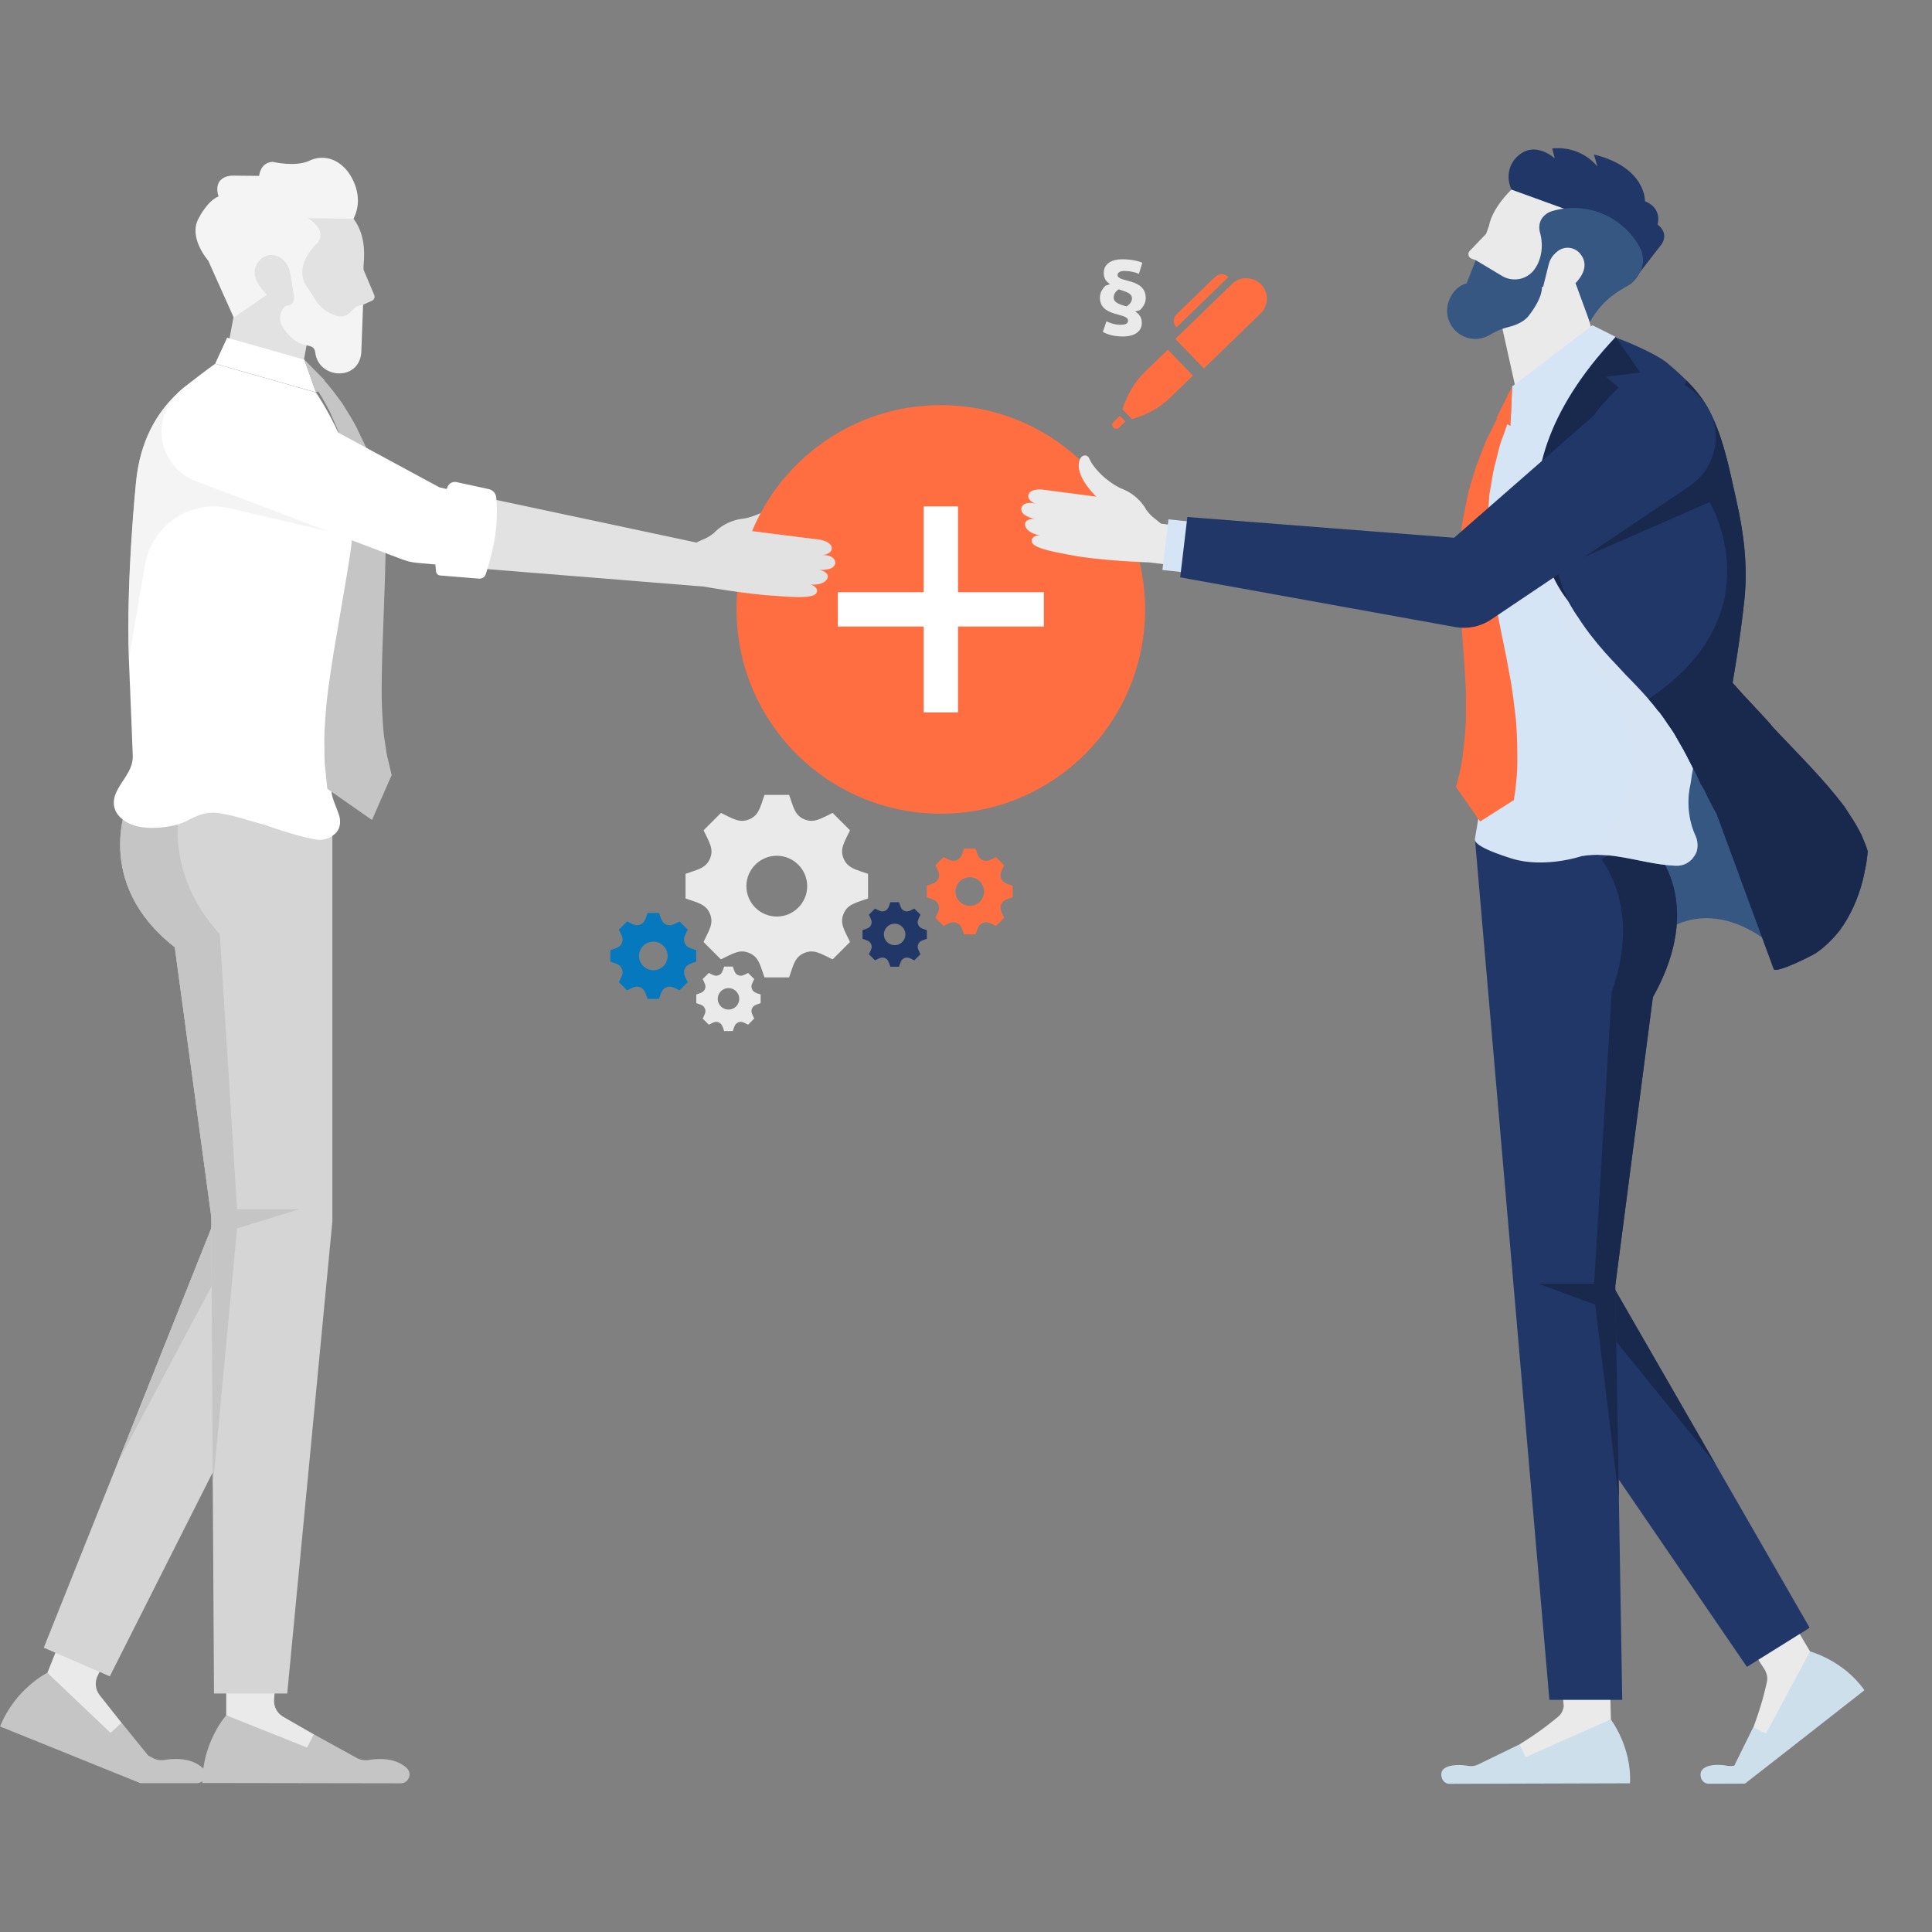 <?xml version="1.0" encoding="UTF-8"?>
<svg xmlns="http://www.w3.org/2000/svg" id="Ebene_1" version="1.1" viewBox="0 0 300 300">
  <rect x="0" y="0" width="300" height="300" fill="#808080" stroke="none"/>
  <defs>
    <style>
      .st0, .st1 {
        fill: #213768;
      }

      .st0, .st2, .st3, .st4 {
        display: none;
      }

      .st5 {
        fill: #fff;
      }

      .st6, .st7 {
        fill: #d6e5f5;
      }

      .st8 {
        fill: #e2e2e2;
      }

      .st2, .st9 {
        fill: #ff6e40;
      }

      .st10 {
        fill: #d5d5d5;
      }

      .st3, .st11 {
        fill: #0578be;
      }

      .st12, .st7, .st13 {
        isolation: isolate;
      }

      .st7, .st13 {
        mix-blend-mode: multiply;
        opacity: .5;
      }

      .st14 {
        fill: #19294e;
      }

      .st15 {
        fill: #ccdfea;
      }

      .st16 {
        fill: #c5c5c5;
      }

      .st4, .st17, .st13 {
        fill: #eaeaea;
      }

      .st18 {
        fill: #f4f4f4;
      }

      .st19 {
        fill: #375783;
      }
    </style>
  </defs>
  <g class="st12">
    <g id="Ebene_11">
      <path class="st8" d="M122.73,77.47c-.05-.14-.13-.26-.25-.34-.49-.36-.87-.05-1.05.18-.22.27-.46.52-.72.74-2.39,2.02-5.13,2.46-5.13,2.46-3.07.29-4.69,2.23-4.69,2.23-1.04.82-1.97,1.24-2.72,1.51l-.03.58c-.05.94.35,1.86,1.08,2.46h0c1.17.96,2.78,1.18,4.16.57,2.67-1.18,3.92-4.24,3.92-4.24,5.97-3,5.68-5.45,5.44-6.15,0,0-.01,0-.01,0Z"></path>
      <circle class="st9" cx="146.09" cy="94.63" r="31.72"></circle>
      <path class="st5" d="M162.09,91.96h-13.33v-13.33h-5.33v13.33h-13.33v5.33h13.33v13.33h5.33v-13.33h13.33v-5.33Z"></path>
      <path class="st17" d="M167.85,71.05c.08-.12.19-.21.33-.27.57-.22.85.17.97.45.14.31.31.62.51.9,1.8,2.55,4.34,3.68,4.34,3.68,2.9,1.05,3.98,3.34,3.98,3.34.79,1.06,1.59,1.7,2.25,2.15l-.12.57c-.19.93-.81,1.71-1.67,2.1h0c-1.37.63-2.99.44-4.17-.5-2.28-1.81-2.72-5.09-2.72-5.09-5.02-4.41-4.12-6.71-3.71-7.33h.01Z"></path>
      <path class="st17" d="M186.9,88.35l.62-6.09-7.29-.96s-3.81-3.6-7.88-3.9l-10.36-1.36c-.65-.1-1.86-.05-2.22.61-.42.78.49,1.4,1.13,1.61-.68-.22-1.69-.34-2.17.34-.33.47-.07,1.04.35,1.34.45.32,1.12.55,1.65.66-.28-.05-.91-.04-1.32.28-.49.39-.18,1.07.18,1.41.52.49,1.21.72,1.9.85-.59-.07-1.51.3-1.24,1.08.36,1.05,4.49,1.66,5.7,1.91,4.54.94,12.48,1.2,12.48,1.2l8.46,1.01h.01Z"></path>
      <path class="st19" d="M277.48,148.91s-10.95-12.67-21.72-2.17l-.53-20.26c1.41-2.63,3.7-13.8,6.67-14.08s4.67,10.39,6.55,12.7l9.03,23.8h0Z"></path>
      <path class="st17" d="M265.91,246.67h0l8.18,12.7c.52,1.13.33,1.51.12,2.47-.72,3.21-1.95,6.38-1.95,6.38l.96,3.61,3.08-2.35,4.78-13.02-8.11-13.69-7.07,3.89h.01Z"></path>
      <path class="st15" d="M268.14,274.18h0c-1.25-.28-4.72-.33-3.98,1.98.18.48.64.82,1.15.82h.7l4.95-.02,5.54-4.32.41-.32,12.6-9.86c-3.27-4.66-8.44-6.02-8.44-6.02l-6.86,12.76-1.97-.99-2.78,5.63-.14.32c-.39.09-.8.09-1.19.02h0Z"></path>
      <polygon class="st1" points="246.05 202.26 250.11 199.09 266.37 227.33 281 252.76 271.26 258.83 237.24 209.1 246.05 202.26"></polygon>
      <polygon class="st14" points="250.11 199.09 266.37 227.33 246.05 202.26 250.11 199.09"></polygon>
      <path class="st17" d="M241.51,250.36h0l1.31,14.63c-.27,1.21-.66,1.4-1.41,2.02-2.54,2.1-5.45,3.85-5.45,3.85l-1.46,3.43,3.87.04,11.77-7.34-.42-16.52-8.21-.1h0Z"></path>
      <path class="st15" d="M250.13,266.98h0l-13.23,5.87-.95-1.99-6.43,3.13c-.51.25-1.08.32-1.64.2-1.1-.23-4.79-.38-3.96,1.98.18.48.63.82,1.14.82l28.05-.08c.27-5.68-2.99-9.92-2.99-9.92h0Z"></path>
      <path class="st1" d="M229.02,130.27l18.34,2.22,7.83-2.48s10.7,8.29,1.46,24.83l-5.84,44.81.57,33.12.52,31.18h-11.31l-11.56-133.68h-.01Z"></path>
      <path class="st14" d="M238.86,199.33h8.68l2.72-45.31c3.91-10.86.37-17.84-1.6-20.62l6.54-3.38s10.7,8.29,1.46,24.83l-5.84,44.81.57,33.12-3.69-30.19-8.81-3.25h-.03Z"></path>
      <polygon class="st17" points="235.59 61.36 238.16 59.24 247.13 51.09 244.56 41.67 232.42 47.12 235.59 61.36"></polygon>
      <path class="st6" d="M229.12,85.05c.58,6.48,5.05,13.92,3.61,20.77-.34,1.72-2.92,20.28-3.71,24.45-.22,1.19,4.46,2.63,5.61,3.01,3.26,1.06,7.57.73,11.08-.37h.03c1.05-.17,2.07-.22,3.1-.15.33.02.66.04,1,.06.36.03.71.08,1.06.13,3.13.44,6.17,1.37,9.35,1.48,1.14.04,2.19-.5,2.81-1.46.21-.29.37-.62.45-.96.04-.19.05-.35.07-.55.04-.55-.03-1.1-.27-1.61-1.91-4.15-.82-8-.82-8,.25-1.82.62-3.76,1.06-5.79.79-3.67,1.81-7.61,2.87-11.58.67-2.54,1.34-5.08,1.94-7.56.53-2.04.89-4.34,1.25-6.28.89-4.48-.18-8.24-.93-12.63-.63-3.82-2.07-8.54-4-12.01-1.29-2.32-1.5-3.35-3.91-6.07-2.63-2.96-9.05-8.74-12.68-7.84-2.85.69-12.2,10.29-13.8,12.81-.28.47-.46.79-.75,1.29-.17.35-.42.86-.62,1.23-.02.11-.08.21-.13.31-.37.76-.7,1.58-1,2.41-1.79,4.73-3.13,9.78-2.65,14.89l-.02.02h0Z"></path>
      <polygon class="st6" points="247.28 50.51 250.88 52.31 234.55 66.15 234.81 59.99 247.28 50.51"></polygon>
      <polygon class="st9" points="234.81 59.99 232.37 64.93 234.55 66.15 234.81 59.99"></polygon>
      <path class="st9" d="M235.07,124.22c.12-.71.24-1.44.31-2.24.05-.55.11-1.1.16-1.67.02-.5.05-1,.07-1.51.02-2.32-.02-4.62-.21-7-.29-2.34-.53-4.77-1.01-7.1-.41-2.39-.9-4.7-1.38-7.03-.44-2.31-.94-4.6-1.27-6.84-.16-1.12-.32-2.23-.47-3.33-.16-1.1-.14-2.11-.23-3.16-.24-2.02,0-4.23.14-6.26.04-.45.06-1.13.11-1.38.08-.47.16-.94.24-1.4.17-.92.28-1.83.49-2.67.46-1.65.73-3.28,1.25-4.55.42-1.09.69-2.05,1.07-2.9l-1.75-.4c-.39.72-.77,1.58-1.25,2.48-.75,1.34-1.22,2.91-1.92,4.62-.33.85-.56,1.77-.87,2.71-.14.47-.29.95-.44,1.44-.2.71-.22,1.04-.34,1.59-.39,2.01-.91,4.05-.98,6.49-.06,1.17-.22,2.43-.2,3.61,0,1.18.03,2.38.05,3.59.05,2.41.26,4.81.41,7.2.18,2.36.37,4.74.47,6.99.18,2.29.1,4.45.1,6.55-.1,2.06-.35,4.05-.56,5.8-.09.5-.18,1-.26,1.49-.1.41-.2.82-.29,1.22-.11.54-.28,1.09-.44,1.63l3.77,5.37,5.24-3.33h-.01Z"></path>
      <path class="st17" d="M234.69,29.45s-2.95,2.73-3.49,5.65l-.44,1.21-2.55,2.66c-.17.18-.24.43-.18.67.06.24.23.44.46.52l.77.28-.4,1.1,3.68,3.29,4.51-.76,4.01-4.03,5.85-7.55-3.96-3.35-5.42-.86-2.85,1.17h.01Z"></path>
      <path class="st1" d="M254.53,42.43l3.39-4.39s1.43-1.63-.53-3.18c0,0,.81-2.51-1.96-3.61,0,0,.22-5.24-7.92-7.26l.53,1.88s-2.36-3.28-7.01-2.82l.38,1.54s-3.42-3.2-6.23.17c0,0-1.72,1.9-.48,4.68l14.2,5.15,5.64,7.84h-.01Z"></path>
      <path class="st19" d="M227.6,52.37c-2.28-.83-3.46-3.34-2.63-5.62.51-1.39,1.43-2.39,2.77-2.75,0,0,.02,0,.02-.02,0-.04.02-.1.03-.12l1.37-3.46,4.08,2.45c.87.52,1.91.67,2.89.43.98-.25,1.82-.88,2.34-1.75.03-.05.06-.1.09-.16.02-.04.05-.08.08-.13,0,0,1.3-2.05.52-5.04,0,0-.71-1.89,1.08-3.07.23-.15.47-.26.73-.34h0c5.27-1.58,10.94.72,13.61,5.54.54.97,1.32,3.26-1.26,5.71l-1.7,1.01c-1.81,1.08-3.33,2.59-4.42,4.4l-.34.56-2.21-6.03-2.94.32-2.28.25s.24,1.54-2.09,4.53c-.61.78-1.81,1.39-2.99,1.67-1.06.25-2.07.67-3,1.24-1.09.66-2.45.85-3.75.38Z"></path>
      <path class="st17" d="M241.93,38.96c1.07-.78,2.54-.61,3.4.39.69.8,1.27,2.18-.21,4.07,0,0-2.19,2.89-4.41,2.74,0,0-1.53.13-1.04-1.83l.82-3.3c.14-.55.4-1.05.78-1.47.18-.2.4-.41.66-.6Z"></path>
      <path class="st7" d="M245.69,101.63s10.97,11.71,6.76,21.69c-4.03,9.54-4.75,5.11-6.71,9.6,1.05-.18,2.07-.22,3.1-.15.33.02.66.04,1,.06.36.03.71.08,1.06.13,3.13.44,6.17,1.37,9.35,1.48,1.14.04,2.19-.5,2.81-1.46.21-.29.37-.62.45-.96.04-.19.05-.35.07-.55,0-.5-.1-1.01-.31-1.47-1.91-4.15-.86-7.98-.86-7.98v-.03c.54-4.03-.23-8.09-2.2-11.6l-19.68-35.06s-5.41,13.47,5.16,26.3h0Z"></path>
      <path class="st1" d="M242.8,66.27c-1.08,2.5-1.89,4.96-2.42,7.32-.07.26-.1.46-.11.68-1.1,5.61-.58,11.13,2.07,16.84.25.5.52,1.01.77,1.51.56,1.07,1.15,2.09,1.81,3.06.03.04.05.07.07.08,1.19,1.88,2.64,3.76,4.33,5.66.57.64,1.21,1.31,1.84,1.98.42.45.81.88,1.21,1.31,1.26,1.27,2.46,2.53,3.62,3.85.43.49.85,1.01,1.24,1.51.15.19.25.35.41.47.03.09.05.1.11.13.45.61.86,1.2,1.26,1.81.33.47.67.94.98,1.45.27.51.59,1.01.85,1.49.77,1.29,1.44,2.64,2.1,3.95.15.26.27.51.43.78.22.48.48,1.03.72,1.6.19.32.39.65.57.93.56,1.22,1.19,2.43,1.9,3.7,0,0,8.83,23.99,8.86,24.08.28.85,6.25-2.22,6.56-2.46,1.45-.98,2.65-2.21,3.67-3.49,1.73-2.34,2.88-5.02,3.62-7.85.12-.63.3-1.31.43-2.04.15-.76.26-1.58.32-2.43-.25-.9-.64-1.74-1.01-2.63-.06-.03-.05-.1-.1-.16-.03-.09-.08-.19-.14-.29-.64-1.26-1.5-2.53-2.31-3.77-3.35-4.48-7.46-8.44-11.3-12.56-.19-.32-.43-.49-.64-.78-1.4-1.49-2.73-2.97-3.77-4.04-.99-1.16-1.71-1.87-1.71-1.94.05-.38,1.08-5.84,1.83-12.84.56-5.2-.09-10.5-1.26-15.56-1.09-4.87-2.08-10.21-4.58-14.56-.88-1.5-1.96-2.77-3.12-3.95-.86-.86-1.77-1.69-2.73-2.49l-.07-.07c-2.11-1.87-8.25-4.17-8.25-4.17-3.38,4.86-6.13,9.51-8.06,13.93v-.04h0Z"></path>
      <path class="st14" d="M242.91,87.84l22.56-9.87s10.42,17.31-9.49,30.57c.43.49.85,1.01,1.24,1.51.15.19.25.35.41.47.03.09.05.1.11.13.45.61.86,1.2,1.26,1.81.33.47.67.94.98,1.45.27.51.59,1.01.85,1.49.77,1.29,1.44,2.64,2.1,3.95.15.26.27.51.43.78.22.48.48,1.03.72,1.6.19.32.39.65.57.93.56,1.22,1.19,2.43,1.9,3.7,0,0,8.83,23.99,8.86,24.08.28.85,6.25-2.22,6.56-2.46,1.45-.98,2.65-2.21,3.67-3.49,1.73-2.34,2.88-5.02,3.62-7.85.12-.63.3-1.31.43-2.04.15-.76.26-1.58.32-2.43-.25-.9-.64-1.74-1.01-2.63-.06-.03-.05-.1-.1-.16-.03-.09-.08-.19-.14-.29-.64-1.26-1.5-2.53-2.31-3.77-3.35-4.48-7.46-8.44-11.3-12.56-.19-.32-.43-.49-.64-.78-1.4-1.49-2.73-2.97-3.77-4.04-.99-1.16-1.71-1.87-1.71-1.94.05-.38,1.08-5.84,1.83-12.84.56-5.2-.09-10.5-1.26-15.56-1.09-4.87-2.08-10.21-4.58-14.56-.88-1.5-1.96-2.77-3.12-3.95-.91,1.97-1.9,4.63-1.9,4.63l-17.11,24.14.02-.02h0Z"></path>
      <path class="st14" d="M250.89,52.31l3.79,5.53-5.27.67,1.93,1.69s-16.46,14.31-7.78,33.19c0,0-15.11-17.35,7.34-41.09h0Z"></path>
      <polygon class="st6" points="184.8 81 183.86 88.87 180.5 88.51 181.44 80.64 184.8 81"></polygon>
      <path class="st1" d="M225.78,83.51l25.55-22.34c3.93-3.64,9.82-3.13,13.1,1.06,3.28,4.2,2.4,10.11-1.98,13.19l-30.91,20.78c-1.63,1.1-3.62,1.51-5.56,1.17l-42.72-7.72,1.11-9.37,41.4,3.22h.01Z"></path>
      <path class="st17" d="M24.67,241.28l-8.54-3.42-8.77,21.88,9.78,12.73,1.81-.51-.07-4.43-3.4-4.3c-.68-.87-.8-2.05-.31-3.04l9.49-18.92h.01Z"></path>
      <path class="st16" d="M7.35,259.75l9.8,9.32,1.74-1.55,4.13,5.09.68.35c.55.32,1.19.42,1.84.32,3.06-.48,4.87.29,5.9,1.22.45.39.58,1,.35,1.55s-.74.87-1.32.84h-8.67l-20.02-8.09-1.77-.71c2.39-5.93,7.35-8.35,7.35-8.35h-.01Z"></path>
      <polygon class="st10" points="6.8 255.85 17.05 260.3 49.45 196.09 34.04 190.12 33.17 189.8 18.31 227.06 6.8 255.85"></polygon>
      <polygon class="st16" points="18.31 227.06 34.6 196.43 34.04 190.12 33.17 189.8 18.31 227.06"></polygon>
      <path class="st17" d="M44.33,242.78h-9.2v23.57l13.82,8.18,1.49-1.14-1.71-4.08-4.75-2.73c-.96-.55-1.51-1.6-1.42-2.7l1.78-21.09h-.01Z"></path>
      <path class="st16" d="M35.13,266.35s-3.71,4.11-3.72,10.51l30.75.05c.58.02,1.11-.32,1.33-.85s.08-1.15-.35-1.54c-1.06-.96-2.86-1.71-5.91-1.23-.63.1-1.28-.01-1.84-.32l-6.66-3.67-1.04,2.06-12.55-5.01h-.01Z"></path>
      <path class="st10" d="M27.14,147.09l5.67,41.87.23,41.94.19,32.07h11.37l7.01-73.3v-61.05l-1.87-1.61-19.37-5.32-5.16,1.39-5.32,1.45s-5.64,12.47,7.25,22.56Z"></path>
      <path class="st16" d="M27.14,147.09l5.67,41.87.23,41.94,3.77-40.16,9.67-2.97h-9.67l-2.68-42.71c-8.86-9.67-6.19-19.89-6.19-19.89l-2.74-2.1-5.32,1.45s-5.64,12.47,7.25,22.56h.01Z"></path>
      <polygon class="st8" points="34.98 56.09 46.59 59.2 49.5 43.19 37.93 40.27 34.98 56.09"></polygon>
      <polygon class="st5" points="49.06 60.92 47.26 55.85 35.27 52.44 33.41 56.47 49.06 60.92"></polygon>
      <polygon class="st16" points="47.26 55.85 50.38 59 50.09 60.45 49.06 60.92 47.26 55.85"></polygon>
      <path class="st8" d="M54.9,33.97c1.5,2.03,1.84,4.47,1.55,7.32v.58l1.66,3.94c.14.34,0,.72-.34.88l-1.39.63-1.68,5.55-4.62-1.44-5.19-9.7-.78-7.18,1.71-3,5.52.06,3.57,2.36h-.01Z"></path>
      <path class="st18" d="M54.49,48.39c-.53.64-1.39.9-2.21.66-1.4-.41-2.59-1.32-3.36-2.56l-.98-1.58c-2.86-3.51,1.35-7.18,1.35-7.18,1.65-2.07-1.47-3.84-1.47-3.84l7.08.07c2.01-4.04-1.08-7.55-1.08-7.55-2.75-3.16-5.78-1.45-5.78-1.45-2.21,1.02-5.69.17-5.69.17-1.97.1-2.11,2.18-2.11,2.18l-4.29-.04c-3.14.32-2.01,3.23-2.01,3.23-1.75.68-3.05,3.33-3.05,3.33-1.77,3,1.44,6.63,1.44,6.63l3.97,8.86,6.25-4.32,2.15-.93-.27,3.36-.2.2c-.84.83-.99,2.13-.35,3.12,1.82,2.84,3.74,2.86,3.74,2.86l.62.17c.42.11.66.5.71.94.48,4.13,6.75,4.54,7.15.07l.28-7.46c-.84.05-1.47.55-1.89,1.07h0Z"></path>
      <path class="st8" d="M43.8,40.21c-.99-.85-2.47-.8-3.4.12-.74.73-1.43,2.06-.11,4.04,0,0,1.94,3.04,4.14,3.06,0,0,1.51.25,1.18-1.73l-.55-3.33c-.09-.55-.32-1.07-.66-1.52-.17-.22-.37-.44-.6-.64Z"></path>
      <path class="st5" d="M22.21,128.46c1.42.23,3.87.03,5.54-.48.39-.13.74-.26,1-.39,2-1.03,3.38-1.71,5.64-1.26,2.26.35,4.48,1.19,6.7,1.74,3.03,1.13,7.7,2.45,8.77,2.35.45-.06.9-.19,1.29-.35,1.55-.81,1.71-1.84,1.64-2.8-.06-1.06-1.39-3.38-1.29-4.38l4.29-40.58c.93-10.44-6.74-21.37-6.74-21.37l-15.63-4.45s-1.16.77-4.61,3.48c-.48.39-.97.81-1.45,1.29-2.93,2.8-5.64,7.12-6.25,13.7,0,0-1.55,15.09-1.1,27.3.35,8.28.61,15.21.61,15.25-.03,2.35-1.93,3.8-2.71,5.87-1.06,2.93,1.61,4.77,4.29,5.09h0Z"></path>
      <path class="st16" d="M48.62,59.63s.62.79,1.46,2.23c.39.76.98,1.62,1.42,2.73.48,1.09,1.07,2.28,1.47,3.69.23.69.46,1.4.71,2.14.16.76.32,1.55.49,2.36.42,1.6.54,3.33.63,5.11.24,1.76-.02,3.61-.15,5.45-.06,1.79-.47,3.79-.77,5.79-.68,3.96-1.35,7.93-1.98,11.64-.61,3.78-1.17,7.37-1.37,10.61-.12,1.61-.21,3.1-.16,4.47,0,1.35,0,2.54.14,3.53.21,1.98.32,3.11.32,3.11l6.93,4.84,3.06-6.98s-.2-.85-.56-2.35c-.22-.74-.33-1.69-.49-2.78-.2-1.08-.29-2.35-.37-3.76-.2-2.79-.14-6.23-.04-9.95.13-3.78.28-7.82.42-11.86.03-2.01.17-4,0-6.17-.13-2.11-.14-4.18-.66-6.13-.37-1.97-.77-3.84-1.45-5.53-.3-.85-.6-1.68-.88-2.48-.37-.76-.73-1.5-1.07-2.21-.63-1.44-1.43-2.64-2.09-3.72-.63-1.1-1.37-1.94-1.89-2.68-1.15-1.46-1.88-2.17-1.88-2.17l-1.22,1.06h-.02,0Z"></path>
      <path class="st13" d="M20.02,102.25l2.5-14.57c.51-2.95,2.21-5.57,4.71-7.22,2.5-1.66,5.57-2.21,8.49-1.52l16.8,3.94-25.14-21.63c-2.93,2.8-5.64,7.12-6.25,13.7,0,0-1.55,15.09-1.1,27.3h-.01Z"></path>
      <path class="st8" d="M71.95,88.05l1.44-11.2,34.77,7.4s4.6-2.52,8.61-1.78l10.37,1.31c.65.07,1.81.42,1.99,1.15.21.86-.83,1.23-1.5,1.27.71-.05,1.72.1,2.02.88.2.53-.2,1.02-.68,1.2-.52.19-1.22.25-1.77.23.28.03.89.19,1.21.6.38.5-.1,1.08-.53,1.32-.63.34-1.36.39-2.06.35.59.08,1.38.68.92,1.36-.62.93-4.77.47-6,.41-4.63-.24-11.47-1.47-11.47-1.47l-37.32-3.01v-.02h0Z"></path>
      <path class="st5" d="M26.22,62.8c1.22-2.07,3.24-3.56,5.58-4.12s4.81-.16,6.07.57l30.37,16.43,5.16,1.17-1.44,11.2-7.18-.65c-.89-.08-1.75-.29-2.57-.63l-32.02-12.14c-2.21-.91-3.92-2.74-4.68-5.01-.76-2.27-.5-4.76.72-6.81h0Z"></path>
      <path class="st5" d="M77.06,77.28c-.05-.65-.52-1.19-1.16-1.33l-5.02-1.09c-.57-.12-1.14.17-1.37.71-2.1,4.97-2.33,8.19-1.81,13.15.04.34.31.61.65.64l6.03.49c.48.04.92-.26,1.06-.72,1.42-4.58,1.95-7.59,1.62-11.86h0Z"></path>
    </g>
    <path class="st4" d="M115.81,137.21l1.8-.61c-1.54-.93-2.64-2.28-2.64-4.66,0-3.26,2.55-5.62,7.7-5.62,3.43,0,6.68.71,8.26,1.45l-1.4,4.61c-1.37-.66-3.82-1.23-5.89-1.23s-2.94.75-2.94,1.72c0,3.26,11.65,1.05,11.65,9.58,0,1.8-.93,3.6-2.42,4.93l-1.98.61c1.59.92,2.77,2.33,2.77,4.71,0,3.65-3.12,5.62-7.87,5.62-3.95,0-6.59-.97-8.26-1.89l1.49-4.39c1.37.66,3.3,1.45,5.84,1.45,2.16,0,3.08-.53,3.08-1.76,0-3.38-11.65-1.27-11.65-9.54,0-1.8.96-3.65,2.46-4.96h0v-.02h0ZM121.17,138.74c-1.15.71-2.11,1.89-2.11,3.34,0,2.06,1.98,2.77,5.27,3.73,1.27-.71,2.28-1.98,2.28-3.29,0-2.11-2.06-2.68-5.45-3.78h.01Z"></path>
    <path class="st0" d="M137.9,145.19l.67-.23c-.58-.35-.99-.86-.99-1.75,0-1.22.96-2.11,2.89-2.11,1.29,0,2.5.26,3.1.54l-.53,1.73c-.51-.25-1.43-.46-2.21-.46s-1.1.28-1.1.64c0,1.22,4.37.4,4.37,3.59,0,.67-.35,1.35-.91,1.85l-.74.23c.6.34,1.04.87,1.04,1.76,0,1.37-1.17,2.11-2.95,2.11-1.48,0-2.47-.36-3.1-.71l.56-1.65c.51.25,1.24.54,2.19.54.81,0,1.16-.2,1.16-.66,0-1.27-4.37-.48-4.37-3.58,0-.67.36-1.37.92-1.86h0v.02h0ZM139.91,145.77c-.43.26-.79.71-.79,1.25,0,.77.74,1.04,1.98,1.4.48-.26.86-.74.86-1.23,0-.79-.77-1-2.04-1.42h-.01Z"></path>
    <path class="st2" d="M148.47,136.2l.9-.31c-.77-.46-1.32-1.14-1.32-2.33,0-1.63,1.27-2.81,3.85-2.81,1.72,0,3.34.35,4.13.72l-.7,2.31c-.68-.33-1.91-.61-2.94-.61s-1.47.38-1.47.86c0,1.63,5.82.53,5.82,4.79,0,.9-.46,1.8-1.21,2.46l-.99.31c.79.46,1.38,1.16,1.38,2.35,0,1.83-1.56,2.81-3.93,2.81-1.98,0-3.3-.49-4.13-.94l.75-2.2c.68.33,1.65.72,2.92.72,1.08,0,1.54-.27,1.54-.88,0-1.69-5.82-.64-5.82-4.77,0-.9.48-1.83,1.23-2.48h0ZM151.16,136.97c-.57.35-1.05.94-1.05,1.67,0,1.03.99,1.38,2.64,1.87.64-.35,1.14-.99,1.14-1.65,0-1.05-1.03-1.34-2.72-1.89h0Z"></path>
    <path class="st3" d="M95.43,121.42l.9-.31c-.77-.46-1.32-1.14-1.32-2.33,0-1.63,1.27-2.81,3.85-2.81,1.72,0,3.34.35,4.13.72l-.7,2.31c-.68-.33-1.91-.61-2.94-.61s-1.47.38-1.47.86c0,1.63,5.82.53,5.82,4.79,0,.9-.46,1.8-1.21,2.46l-.99.31c.79.46,1.38,1.16,1.38,2.35,0,1.83-1.56,2.81-3.93,2.81-1.98,0-3.3-.49-4.13-.94l.75-2.2c.68.33,1.65.72,2.92.72,1.08,0,1.54-.27,1.54-.88,0-1.69-5.82-.64-5.82-4.77,0-.9.48-1.83,1.23-2.48h-.01ZM98.11,122.19c-.57.35-1.05.94-1.05,1.67,0,1.03.99,1.38,2.64,1.87.64-.35,1.14-.99,1.14-1.65,0-1.05-1.03-1.34-2.72-1.89h0Z"></path>
    <path class="st4" d="M106.11,134.7l.45-.15c-.39-.23-.66-.57-.66-1.16,0-.81.64-1.41,1.92-1.41.86,0,1.67.18,2.07.36l-.35,1.15c-.34-.17-.96-.31-1.47-.31s-.74.19-.74.43c0,.81,2.91.26,2.91,2.4,0,.45-.23.9-.61,1.23l-.5.15c.4.23.69.58.69,1.18,0,.91-.78,1.41-1.97,1.41-.99,0-1.65-.24-2.07-.47l.37-1.1c.34.17.83.36,1.46.36.54,0,.77-.13.77-.44,0-.85-2.91-.32-2.91-2.38,0-.45.24-.91.61-1.24h.03ZM107.45,135.08c-.29.18-.53.47-.53.83,0,.52.5.69,1.32.93.32-.18.57-.5.57-.82,0-.53-.52-.67-1.36-.94h0Z"></path>
    <path class="st9" d="M182.68,50.84c-.57-.59-.54-1.5.05-2.07l5.95-5.77c.29-.28.66-.42,1.03-.42s.75.15,1.03.44l-8.06,7.82ZM172.9,65.53c-.12.12-.19.28-.19.44,0,.33.27.61.61.61.15,0,.31-.06.42-.17l1-.97-.85-.87-1,.97h.01ZM181.34,54.3l-3.42,3.31c-1.84,1.78-2.77,3.51-3.64,5.92l1.51,1.56c2.43-.79,4.19-1.67,6.02-3.45l3.42-3.32s-3.89-4.02-3.89-4.02ZM191.31,44.09l-8.81,8.54,4.44,4.58,8.81-8.54c.65-.63.97-1.46.97-2.29,0-2.78-3.37-4.26-5.41-2.29Z"></path>
    <path class="st17" d="M171.71,44.35l.67-.23c-.58-.35-.99-.86-.99-1.75,0-1.22.96-2.11,2.89-2.11,1.29,0,2.5.26,3.1.54l-.53,1.73c-.51-.25-1.43-.46-2.21-.46s-1.1.28-1.1.64c0,1.22,4.37.4,4.37,3.59,0,.67-.35,1.35-.91,1.85l-.74.23c.6.34,1.04.87,1.04,1.76,0,1.37-1.17,2.11-2.95,2.11-1.48,0-2.47-.36-3.1-.71l.56-1.65c.51.25,1.24.54,2.19.54.81,0,1.16-.2,1.16-.66,0-1.27-4.37-.48-4.37-3.58,0-.67.36-1.37.92-1.86h0v.02h0ZM173.72,44.93c-.43.26-.79.71-.79,1.25,0,.77.74,1.04,1.98,1.4.48-.26.86-.74.86-1.23,0-.79-.77-1-2.04-1.42h-.01Z"></path>
    <g>
      <path class="st17" d="M106.44,139.51h0c1.92.68,3.18.88,3.8,2.38.62,1.51-.13,2.53-1,4.38l2.7,2.7c1.87-.88,2.88-1.62,4.37-1h0c1.52.62,1.71,1.87,2.4,3.8h3.82c.68-1.94.88-3.18,2.38-3.8h0c1.51-.62,2.54.13,4.38,1l2.7-2.7c-.86-1.82-1.63-2.87-1-4.38.62-1.49,1.87-1.69,3.8-2.38v-3.82c-1.93-.68-3.17-.88-3.8-2.38-.62-1.51.12-2.53,1-4.38l-2.7-2.7c-1.86.88-2.88,1.62-4.38,1h0c-1.5-.62-1.69-1.87-2.38-3.8h-3.82c-.68,1.94-.88,3.18-2.38,3.8-1.51.62-2.54-.12-4.38-1l-2.7,2.7c.88,1.86,1.62,2.88,1,4.38-.62,1.49-1.85,1.69-3.8,2.38v3.82h-.01ZM115.9,137.6c0-2.6,2.12-4.72,4.72-4.72s4.72,2.12,4.72,4.72-2.11,4.72-4.72,4.72-4.72-2.12-4.72-4.72ZM109.46,156.61c.22.54-.04.9-.35,1.55l.95.95c.66-.31,1.02-.57,1.54-.35h0c.53.22.6.66.84,1.34h1.35c.24-.68.31-1.12.84-1.34s.89.04,1.54.35l.95-.95c-.3-.65-.57-1.02-.35-1.55s.66-.6,1.34-.84v-1.35c-.68-.24-1.12-.3-1.34-.84s.04-.9.35-1.55l-.95-.95c-.65.31-1.01.57-1.54.35s-.6-.66-.84-1.34h-1.35c-.24.68-.31,1.12-.84,1.34s-.89-.04-1.54-.35l-.95.95c.31.66.57,1.02.35,1.55s-.65.6-1.34.84v1.35c.68.24,1.12.3,1.34.84ZM111.45,155.1c0-.92.75-1.67,1.67-1.67s1.67.75,1.67,1.67-.75,1.67-1.67,1.67-1.67-.75-1.67-1.67Z"></path>
      <path class="st1" d="M143.92,145.78v-1.35c-.68-.24-1.12-.31-1.34-.84s.04-.89.35-1.55l-.95-.95c-.65.31-1.01.57-1.54.35s-.6-.65-.84-1.34h-1.35c-.24.68-.31,1.12-.84,1.34s-.89-.04-1.54-.35l-.95.95c.31.66.57,1.02.35,1.55s-.66.6-1.34.84v1.35c.68.24,1.12.31,1.34.84.23.54-.04.91-.35,1.55l.95.95c.65-.31,1.01-.57,1.54-.35s.6.66.84,1.34h1.35c.24-.68.31-1.12.84-1.34h0c.52-.22.88.04,1.54.35l.95-.95c-.31-.66-.57-1.02-.35-1.55s.66-.6,1.34-.84ZM138.92,146.77c-.92,0-1.67-.75-1.67-1.67s.75-1.67,1.67-1.67,1.67.75,1.67,1.67-.75,1.67-1.67,1.67Z"></path>
      <path class="st9" d="M143.92,139.33h0c.91.32,1.5.42,1.79,1.12.3.71-.06,1.2-.47,2.06l1.27,1.27c.87-.41,1.35-.76,2.06-.47.7.29.8.88,1.12,1.79h1.79c.33-.91.42-1.5,1.13-1.79h0c.7-.3,1.17.05,2.05.47l1.27-1.27c-.41-.87-.76-1.36-.47-2.06.3-.7.88-.8,1.79-1.12v-1.79c-.92-.32-1.5-.42-1.79-1.12-.29-.71.06-1.18.47-2.06l-1.27-1.27c-.87.41-1.35.76-2.06.47-.7-.29-.79-.88-1.12-1.79h-1.79c-.32.91-.41,1.5-1.12,1.79s-1.19-.05-2.06-.47l-1.27,1.27c.41.87.77,1.36.47,2.06s-.88.8-1.79,1.12v1.79h0ZM148.37,138.44c0-1.23.99-2.22,2.22-2.22s2.22.99,2.22,2.22-.99,2.22-2.22,2.22-2.22-.99-2.22-2.22Z"></path>
      <path class="st11" d="M94.78,149.33h0c.91.32,1.5.41,1.79,1.12.29.71-.06,1.19-.47,2.06l1.27,1.27c.87-.41,1.35-.76,2.05-.47h0c.71.3.81.88,1.13,1.79h1.79c.32-.91.41-1.5,1.12-1.79s1.19.06,2.06.47l1.27-1.27c-.41-.86-.76-1.35-.47-2.06.3-.7.88-.8,1.79-1.12v-1.79c-.91-.32-1.5-.41-1.79-1.12s.06-1.19.47-2.06l-1.27-1.27c-.88.42-1.36.77-2.06.47s-.8-.88-1.12-1.79h-1.79c-.32.91-.41,1.5-1.12,1.79s-1.19-.06-2.06-.47l-1.27,1.27c.41.88.76,1.35.47,2.06-.3.7-.87.79-1.79,1.12v1.79h0ZM99.23,148.44c0-1.23.99-2.22,2.22-2.22s2.22.99,2.22,2.22-.99,2.22-2.22,2.22-2.22-.99-2.22-2.22Z"></path>
    </g>
  </g>
</svg>
